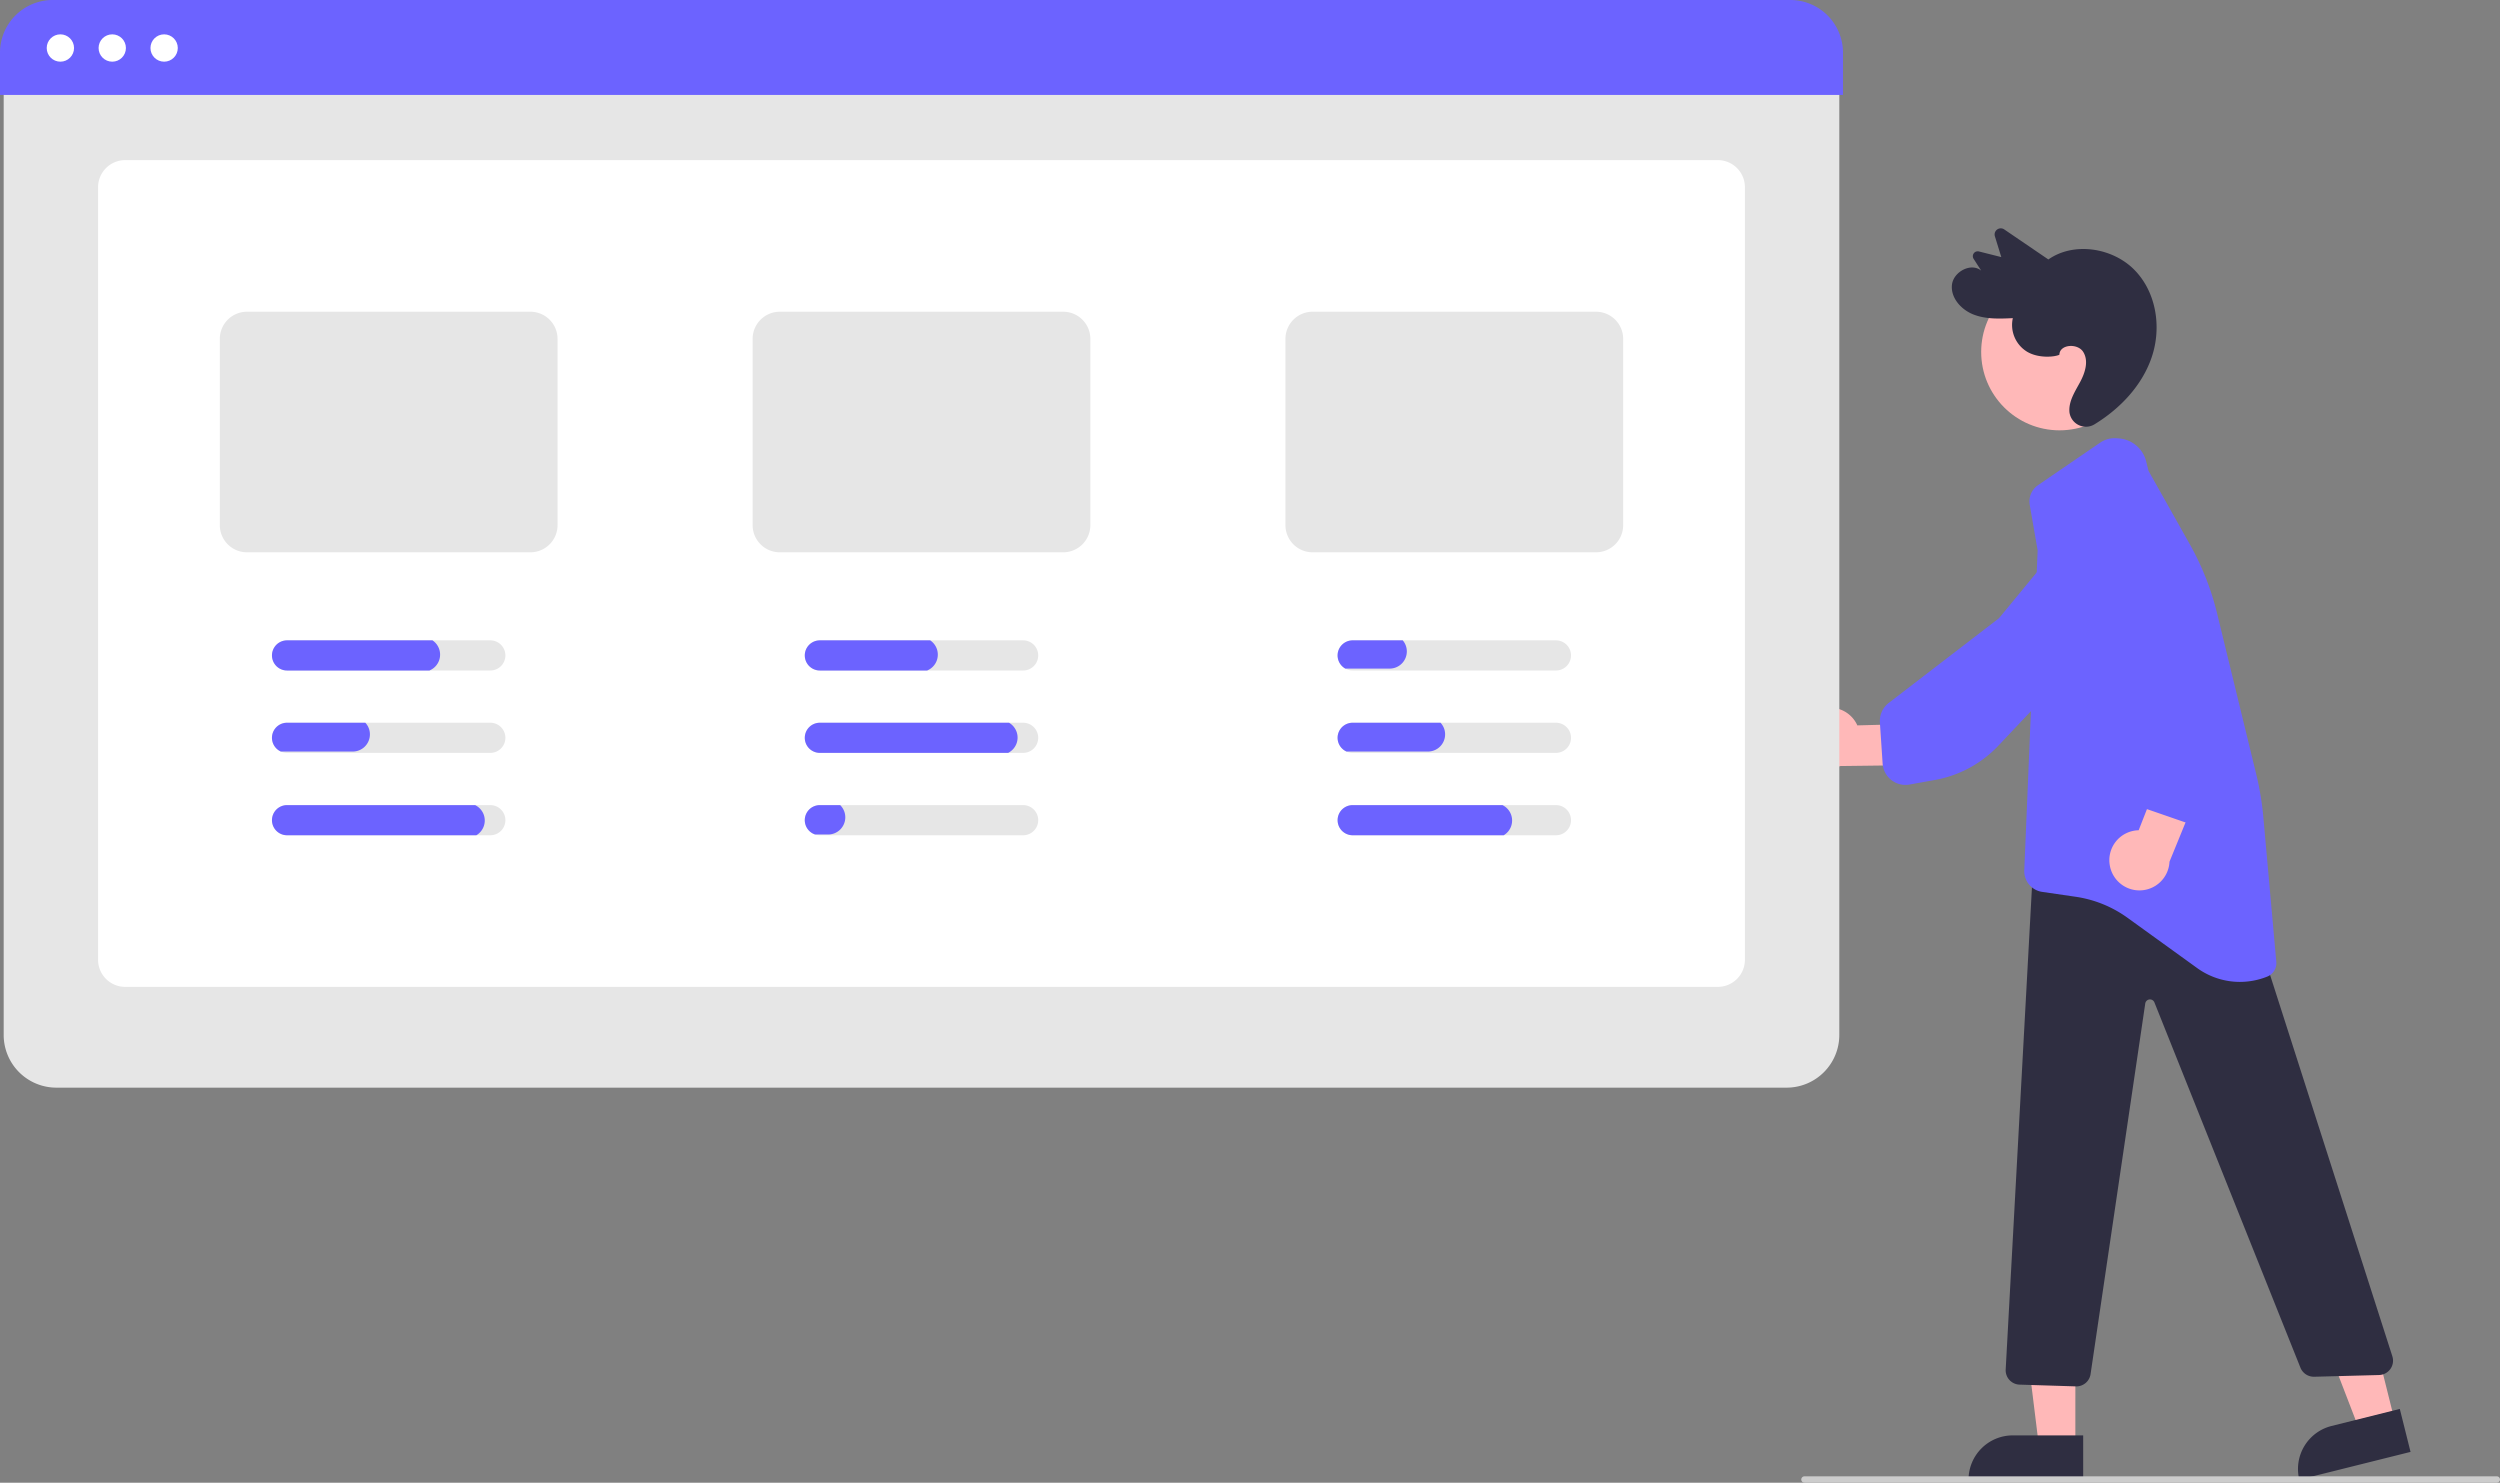 <svg data-name="Layer 1" xmlns="http://www.w3.org/2000/svg" width="783.574" height="464.726"><rect width="100%" height="100%" fill="#808080" stroke="none"/><path d="M568.316 223.42a9.377 9.377 0 0113.829 3.938l21.42-.565 3.519 12.933-30.261.374a9.428 9.428 0 01-8.507-16.68z" fill="#ffb8b8"/><path d="M592.341 244.093a7.176 7.176 0 01-2.269-4.771l-.856-12.857a7.153 7.153 0 012.784-6.16l34.535-26.532 20.075-24.368a12.569 12.569 0 0117.06-2.175 12.55 12.55 0 012.67 17.679l-23.383 31.217-16.647 17.63a36.207 36.207 0 01-19.788 10.701l-8.032 1.443a7.172 7.172 0 01-5.68-1.407q-.244-.19-.469-.4z" fill="#6c63ff"/><path fill="#ffb8b8" d="M750.584 445.362l-11.091 2.77-15.963-41.463 16.37-4.088 10.684 42.781z"/><path d="M730.779 446.942l21.39-5.342 3.364 13.468-34.86 8.706a13.882 13.882 0 0110.106-16.832z" fill="#2f2e41"/><path fill="#ffb8b8" d="M650.479 453.158l-11.432-.001-5.436-44.096 16.872.001-.004 44.096z"/><path d="M630.881 449.89h22.048v13.882h-35.93a13.882 13.882 0 0113.882-13.882z" fill="#2f2e41"/><circle cx="645.523" cy="110.318" r="24.561" fill="#ffb8b8"/><path d="M645.476 111.188c.045-3.285 5.699-3.696 7.46-.896s.631 6.452-.92 9.368c-1.616 3.035-3.71 6.1-3.388 9.547a5.198 5.198 0 007.963 3.719c8.023-4.94 14.795-12.13 17.792-20.893 3.151-9.217 1.576-20.203-5.24-27.285s-19.036-9.084-27.126-3.423l-13.81-9.405a1.927 1.927 0 00-2.964 2.095l2.02 6.563-6.976-1.755a1.533 1.533 0 00-1.711 2.286l2.394 3.72c-3.193-2.627-8.71.368-9.168 4.42s2.836 7.787 6.709 9.313 8.197 1.353 12.369 1.155a9.823 9.823 0 004.557 10.575c3.608 2.091 8.59 1.598 10.039.896zM650.797 434.536c-.048 0-.095 0-.143-.002l-17.658-.55a4.5 4.5 0 01-4.353-4.743l8.832-162.167 67.86 19.244 44.498 138.783a4.5 4.5 0 01-4.165 5.873l-20.339.54a4.542 4.542 0 01-4.298-2.828l-45.77-114.494a1.5 1.5 0 00-2.877.338l-17.138 116.163a4.5 4.5 0 01-4.45 3.843z" fill="#2f2e41"/><path d="M702.041 307.76a22.88 22.88 0 01-13.418-4.361l-21.836-15.762a36.852 36.852 0 00-16.184-6.559l-10.506-1.532a6.565 6.565 0 01-5.627-6.788l4.187-100.25-2.485-14.29a6.181 6.181 0 012.593-6.146l19.461-13.315a8.142 8.142 0 015.23-1.395l.711.056a9.53 9.53 0 018.503 7.195l.746 2.985 12.948 23.018a85.423 85.423 0 018.548 21.681l12.274 50.44a90.979 90.979 0 012.21 13.347l4.064 45.36a4.55 4.55 0 01-2.859 4.658 23.028 23.028 0 01-8.56 1.657z" fill="#6c63ff"/><path d="M661.309 271.432a9.377 9.377 0 019.012-11.204l7.82-19.95 13.282 1.795-11.438 28.018a9.428 9.428 0 01-18.676 1.34z" fill="#ffb8b8"/><path d="M689.705 257.352a7.176 7.176 0 01-5.278.233l-12.175-4.217a7.153 7.153 0 01-4.59-4.964l-10.992-42.14-14.628-27.978a12.569 12.569 0 014.638-16.56 12.55 12.55 0 0117.324 4.423l19.65 33.693 9.756 22.197a36.207 36.207 0 012.153 22.393l-1.8 7.96a7.173 7.173 0 01-3.506 4.684q-.271.15-.552.276z" fill="#6c63ff"/><path d="M559.995 340.901H17.655a16.519 16.519 0 01-16.5-16.5v-305.8h575.34v305.8a16.519 16.519 0 01-16.5 16.5z" fill="#e6e6e6"/><path d="M538.412 309.318H39.237a8.51 8.51 0 01-8.5-8.5V58.684a8.51 8.51 0 018.5-8.5h499.175a8.51 8.51 0 018.5 8.5v242.134a8.51 8.51 0 01-8.5 8.5z" fill="#fff"/><path d="M577.65 29.748H0V16.5A16.519 16.519 0 0116.5 0h544.65a16.519 16.519 0 0116.5 16.5z" fill="#6c63ff"/><path d="M166.25 97.706H77.4a8.506 8.506 0 00-8.5 8.5v58.4a8.506 8.506 0 008.5 8.5h88.85a8.512 8.512 0 008.5-8.5v-58.4a8.512 8.512 0 00-8.5-8.5zM333.25 97.706H244.4a8.506 8.506 0 00-8.5 8.5v58.4a8.506 8.506 0 008.5 8.5h88.85a8.512 8.512 0 008.5-8.5v-58.4a8.512 8.512 0 00-8.5-8.5zM500.25 97.706H411.4a8.506 8.506 0 00-8.5 8.5v58.4a8.506 8.506 0 008.5 8.5h88.85a8.512 8.512 0 008.5-8.5v-58.4a8.512 8.512 0 00-8.5-8.5zM153.68 200.706H89.97a4.725 4.725 0 100 9.45h63.71a4.725 4.725 0 100-9.45zM153.68 226.526H89.97a4.722 4.722 0 00-1.94 9.03 4.662 4.662 0 001.94.42h63.71a4.725 4.725 0 100-9.45zM153.68 252.346H89.97a4.725 4.725 0 100 9.45h63.71a4.725 4.725 0 100-9.45zM320.68 200.706h-63.71a4.725 4.725 0 100 9.45h63.71a4.725 4.725 0 100-9.45zM320.68 226.526h-63.71a4.725 4.725 0 100 9.45h63.71a4.725 4.725 0 100-9.45zM320.68 252.346h-63.71a4.725 4.725 0 00-1.49 9.21 4.605 4.605 0 001.49.24h63.71a4.725 4.725 0 100-9.45zM487.68 200.706h-63.71a4.725 4.725 0 100 9.45h63.71a4.725 4.725 0 100-9.45zM487.68 226.526h-63.71a4.722 4.722 0 00-1.94 9.03 4.662 4.662 0 001.94.42h63.71a4.725 4.725 0 100-9.45zM487.68 252.346h-63.71a4.725 4.725 0 100 9.45h63.71a4.725 4.725 0 100-9.45z" fill="#e6e6e6"/><circle cx="18.925" cy="15.049" r="4.283" fill="#fff"/><circle cx="35.184" cy="15.049" r="4.283" fill="#fff"/><circle cx="51.443" cy="15.049" r="4.283" fill="#fff"/><path d="M135.55 200.706H89.97a4.725 4.725 0 100 9.45h44.63a5.38 5.38 0 00.95-9.45zM114.5 226.526H89.97a4.722 4.722 0 00-1.94 9.03h22.53a5.382 5.382 0 005.38-5.38 5.27 5.27 0 00-1.44-3.65zM148.92 252.346H89.97a4.725 4.725 0 100 9.45h59.33a5.368 5.368 0 00-.38-9.45zM439.66 200.706h-15.69a4.725 4.725 0 00-2.31 8.85h13.9a5.382 5.382 0 005.38-5.38 5.295 5.295 0 00-1.28-3.47zM451.5 226.526h-27.53a4.722 4.722 0 00-1.94 9.03h25.53a5.382 5.382 0 005.38-5.38 5.27 5.27 0 00-1.44-3.65zM470.92 252.346h-46.95a4.725 4.725 0 100 9.45h47.33a5.368 5.368 0 00-.38-9.45zM316.25 226.526h-59.28a4.725 4.725 0 100 9.45h59.01a5.368 5.368 0 00.27-9.45zM263.33 252.346h-6.36a4.725 4.725 0 00-1.49 9.21h4.08a5.382 5.382 0 005.38-5.38 5.314 5.314 0 00-1.61-3.83zM291.55 200.706h-34.58a4.725 4.725 0 100 9.45h33.63a5.38 5.38 0 00.95-9.45z" fill="#6c63ff"/><path d="M782.574 464.726h-217a1 1 0 010-2h217a1 1 0 110 2z" fill="#ccc"/></svg>